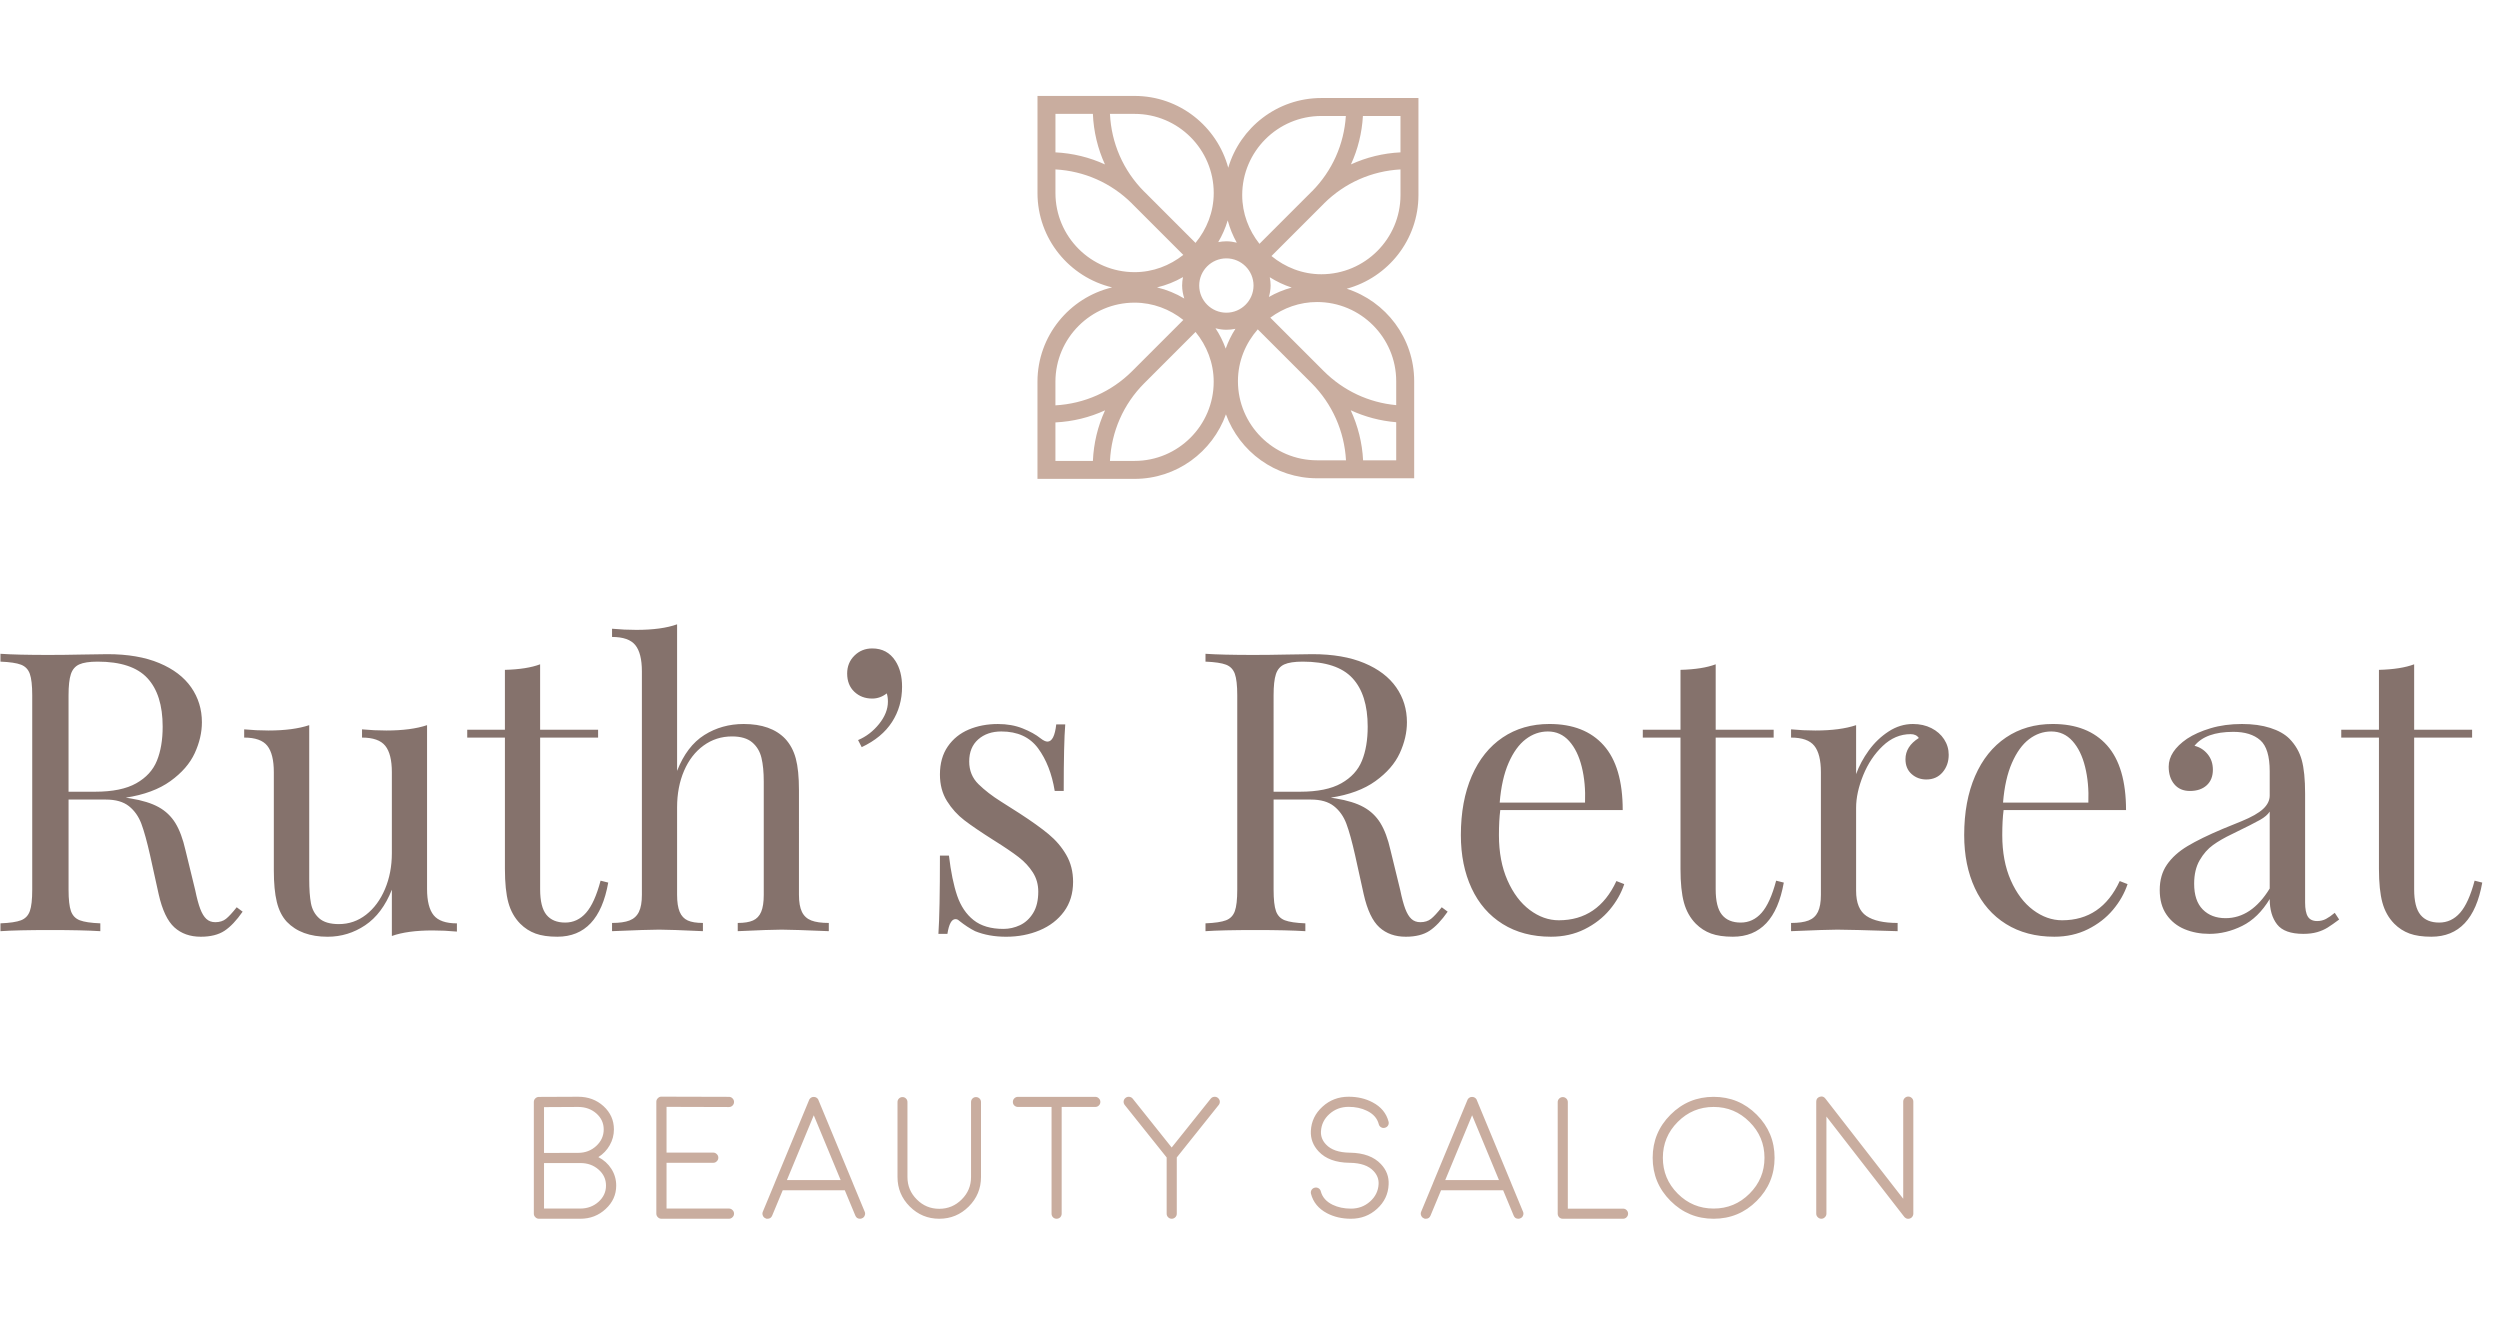 <?xml version="1.0" encoding="utf-8"?>
<!-- Generator: Adobe Illustrator 15.1.0, SVG Export Plug-In . SVG Version: 6.00 Build 0)  -->
<!DOCTYPE svg PUBLIC "-//W3C//DTD SVG 1.1//EN" "http://www.w3.org/Graphics/SVG/1.1/DTD/svg11.dtd">
<svg version="1.1" id="Layer_1" xmlns="http://www.w3.org/2000/svg" xmlns:xlink="http://www.w3.org/1999/xlink" x="0px" y="0px"
	 width="280px" height="149px" viewBox="0 0 280 149" enable-background="new 0 0 280 149" xml:space="preserve">
<path fill="#85726C" d="M270.385,81.73v-7.328c-0.986,0.372-2.3,0.579-3.943,0.622v6.706h-4.221v0.879h4.221v14.698
	c0,1.585,0.13,2.846,0.386,3.782c0.257,0.935,0.699,1.725,1.33,2.367c0.499,0.501,1.07,0.867,1.713,1.103
	c0.643,0.236,1.457,0.354,2.442,0.354c3.086,0,4.984-2.021,5.7-6.063l-0.857-0.215c-0.443,1.672-0.986,2.871-1.629,3.6
	s-1.421,1.093-2.335,1.093c-0.929,0-1.629-0.289-2.1-0.868c-0.472-0.578-0.707-1.531-0.707-2.86v-16.99h6.491V81.73H270.385z
	 M254.207,90.901v8.613c-1.356,2.214-3.007,3.32-4.949,3.32c-1.057,0-1.906-0.324-2.55-0.974c-0.643-0.651-0.963-1.611-0.963-2.883
	c0-1.043,0.206-1.921,0.62-2.635c0.414-0.715,0.914-1.282,1.5-1.704c0.586-0.421,1.3-0.832,2.143-1.231
	c1.586-0.771,2.629-1.3,3.128-1.586C253.636,91.537,253.993,91.23,254.207,90.901 M254.207,86.379v2.723
	c0,0.542-0.246,1.042-0.739,1.5c-0.492,0.457-1.296,0.914-2.409,1.371c-1.114,0.457-1.815,0.743-2.1,0.856
	c-1.658,0.7-2.979,1.347-3.965,1.938c-0.985,0.594-1.751,1.283-2.292,2.068c-0.544,0.786-0.813,1.735-0.813,2.85
	c0,1.101,0.252,2.019,0.76,2.754c0.506,0.734,1.182,1.277,2.023,1.628c0.843,0.35,1.772,0.525,2.786,0.525
	c1.242,0,2.464-0.296,3.664-0.89c1.2-0.593,2.229-1.596,3.085-3.011c0,1.186,0.275,2.132,0.826,2.839
	c0.549,0.708,1.531,1.062,2.945,1.062c0.586,0,1.1-0.065,1.543-0.193c0.442-0.128,0.835-0.3,1.178-0.515
	c0.344-0.214,0.771-0.514,1.286-0.899l-0.493-0.75c-0.356,0.3-0.686,0.528-0.985,0.686c-0.3,0.158-0.629,0.236-0.985,0.236
	c-0.486,0-0.832-0.165-1.04-0.493c-0.206-0.328-0.31-0.857-0.31-1.586V88.886c0-1.599-0.125-2.853-0.376-3.76
	c-0.25-0.906-0.709-1.703-1.381-2.389c-0.514-0.514-1.229-0.917-2.144-1.211c-0.914-0.293-1.971-0.438-3.172-0.438
	c-1.285,0-2.452,0.157-3.503,0.472c-1.05,0.313-1.931,0.707-2.646,1.178c-1.371,0.943-2.057,1.986-2.057,3.129
	c0,0.813,0.211,1.471,0.633,1.97c0.421,0.501,1.002,0.751,1.746,0.751c0.784,0,1.409-0.211,1.875-0.633
	c0.463-0.42,0.696-1.003,0.696-1.745c0-0.686-0.197-1.268-0.59-1.746s-0.882-0.789-1.469-0.933c0.829-1.043,2.279-1.564,4.351-1.564
	c1.3,0,2.303,0.311,3.011,0.933C253.854,83.52,254.207,84.681,254.207,86.379 M233.896,89.894h-9.556
	c0.143-1.771,0.474-3.253,0.996-4.445c0.521-1.192,1.16-2.078,1.917-2.657c0.758-0.579,1.586-0.867,2.485-0.867
	c0.943,0,1.736,0.356,2.379,1.07c0.643,0.716,1.114,1.679,1.413,2.894C233.832,87.102,233.952,88.438,233.896,89.894
	 M238.288,99.021l-0.879-0.343c-1.356,2.929-3.508,4.393-6.45,4.393c-1.142,0-2.228-0.386-3.257-1.157
	c-1.027-0.772-1.859-1.878-2.495-3.321c-0.636-1.441-0.953-3.128-0.953-5.057c0-1.114,0.05-2.05,0.149-2.807h13.713
	c0-3.242-0.711-5.659-2.132-7.252c-1.422-1.593-3.446-2.39-6.074-2.39c-2,0-3.746,0.503-5.238,1.511
	c-1.493,1.007-2.646,2.446-3.461,4.317c-0.814,1.872-1.222,4.078-1.222,6.62c0,2.243,0.399,4.226,1.2,5.945
	c0.8,1.722,1.96,3.058,3.482,4.008c1.521,0.949,3.324,1.425,5.41,1.425c1.385,0,2.639-0.279,3.76-0.836s2.057-1.282,2.808-2.175
	C237.399,101.011,237.945,100.05,238.288,99.021 M207.884,86.701v-5.484c-1.186,0.399-2.707,0.6-4.562,0.6
	c-0.901,0-1.808-0.043-2.723-0.129v0.922c1.243,0,2.111,0.307,2.604,0.921c0.492,0.614,0.738,1.601,0.738,2.957v13.734
	c0,0.813-0.111,1.449-0.331,1.906c-0.223,0.458-0.572,0.779-1.051,0.965c-0.479,0.187-1.132,0.278-1.961,0.278v0.921
	c2.686-0.114,4.414-0.171,5.186-0.171c0.9,0,3.149,0.057,6.75,0.171v-0.921c-1.559,0-2.722-0.261-3.493-0.782
	c-0.771-0.521-1.157-1.46-1.157-2.817v-9.299c0-1.129,0.265-2.343,0.792-3.643c0.529-1.3,1.257-2.393,2.187-3.278
	c0.928-0.886,1.972-1.328,3.127-1.328c0.415,0,0.723,0.143,0.923,0.429c-1,0.628-1.5,1.421-1.5,2.378c0,0.7,0.229,1.254,0.686,1.661
	s1.008,0.61,1.65,0.61c0.757,0,1.363-0.268,1.82-0.804s0.686-1.189,0.686-1.961c0-0.628-0.171-1.207-0.514-1.735
	s-0.818-0.945-1.426-1.253c-0.606-0.307-1.296-0.461-2.066-0.461c-0.957,0-1.864,0.278-2.722,0.836
	c-0.856,0.557-1.597,1.264-2.218,2.12C208.688,84.901,208.213,85.787,207.884,86.701 M192.157,81.73v-7.328
	c-0.985,0.372-2.3,0.579-3.942,0.622v6.706h-4.222v0.879h4.222v14.698c0,1.585,0.129,2.846,0.386,3.782
	c0.257,0.935,0.7,1.725,1.328,2.367c0.5,0.501,1.071,0.867,1.714,1.103c0.644,0.236,1.457,0.354,2.443,0.354
	c3.085,0,4.984-2.021,5.699-6.063l-0.857-0.215c-0.442,1.672-0.985,2.871-1.628,3.6c-0.644,0.729-1.423,1.093-2.337,1.093
	c-0.928,0-1.627-0.289-2.1-0.868c-0.472-0.578-0.706-1.531-0.706-2.86v-16.99h6.493V81.73H192.157z M177.523,89.894h-9.557
	c0.143-1.771,0.476-3.253,0.996-4.445c0.521-1.192,1.161-2.078,1.919-2.657c0.755-0.579,1.585-0.867,2.483-0.867
	c0.943,0,1.736,0.356,2.38,1.07c0.643,0.716,1.113,1.679,1.414,2.894C177.459,87.102,177.58,88.438,177.523,89.894 M181.915,99.021
	l-0.877-0.343c-1.358,2.929-3.508,4.393-6.45,4.393c-1.143,0-2.229-0.386-3.257-1.157c-1.028-0.772-1.86-1.878-2.496-3.321
	c-0.637-1.441-0.954-3.128-0.954-5.057c0-1.114,0.051-2.05,0.15-2.807h13.713c0-3.242-0.711-5.659-2.133-7.252
	c-1.421-1.593-3.446-2.39-6.073-2.39c-2.001,0-3.747,0.503-5.239,1.511c-1.493,1.007-2.646,2.446-3.46,4.317
	c-0.814,1.872-1.222,4.078-1.222,6.62c0,2.243,0.4,4.226,1.2,5.945c0.8,1.722,1.96,3.058,3.481,4.008
	c1.521,0.949,3.324,1.425,5.41,1.425c1.386,0,2.639-0.279,3.761-0.836c1.121-0.557,2.057-1.282,2.807-2.175
	S181.572,100.05,181.915,99.021 M145.598,88.673h-2.956V77.874c0-1.043,0.085-1.828,0.257-2.357
	c0.171-0.528,0.485-0.896,0.941-1.104c0.458-0.206,1.144-0.31,2.059-0.31c2.571,0,4.428,0.614,5.57,1.842
	c1.142,1.229,1.713,3.043,1.713,5.442c0,1.485-0.212,2.757-0.643,3.813c-0.428,1.058-1.199,1.9-2.312,2.528
	C149.112,88.358,147.569,88.673,145.598,88.673 M162.139,102.107l-0.664-0.493c-0.485,0.615-0.886,1.046-1.199,1.297
	c-0.314,0.25-0.715,0.374-1.2,0.374c-0.4,0-0.732-0.121-0.997-0.364c-0.264-0.242-0.492-0.617-0.685-1.124
	c-0.193-0.507-0.384-1.211-0.568-2.111l-1.093-4.478c-0.285-1.257-0.66-2.265-1.125-3.021c-0.464-0.757-1.089-1.353-1.875-1.789
	c-0.785-0.436-1.835-0.761-3.148-0.975l-0.536-0.086c2.057-0.314,3.725-0.933,5.002-1.854c1.279-0.921,2.187-1.964,2.723-3.128
	c0.534-1.165,0.803-2.317,0.803-3.461c0-1.456-0.399-2.76-1.2-3.91c-0.801-1.149-1.992-2.057-3.578-2.72
	c-1.584-0.665-3.521-0.997-5.807-0.997c-0.514,0-1.46,0.015-2.838,0.042c-1.38,0.03-2.64,0.044-3.782,0.044
	c-2.343,0-4.128-0.044-5.356-0.128v0.878c1.057,0.042,1.824,0.157,2.304,0.343c0.478,0.186,0.806,0.528,0.984,1.029
	c0.179,0.499,0.269,1.3,0.269,2.399v21.769c0,1.101-0.089,1.9-0.269,2.4c-0.178,0.5-0.507,0.843-0.984,1.028
	c-0.479,0.186-1.247,0.3-2.304,0.343v0.878c1.229-0.085,3.099-0.128,5.613-0.128c2.371,0,4.228,0.043,5.571,0.128v-0.878
	c-1.058-0.043-1.825-0.157-2.304-0.343s-0.807-0.528-0.986-1.028c-0.178-0.5-0.267-1.3-0.267-2.4V89.551h4.178
	c1.1,0,1.96,0.246,2.582,0.739c0.621,0.493,1.085,1.15,1.392,1.971c0.308,0.822,0.632,1.997,0.976,3.525l0.964,4.371
	c0.4,1.771,0.986,3.007,1.758,3.707c0.771,0.699,1.757,1.05,2.956,1.05c1.101,0,1.986-0.223,2.657-0.664
	C160.775,103.807,161.453,103.093,162.139,102.107 M106.281,95.828h-1.008c0,4.172-0.057,7.093-0.171,8.765h1.008
	c0.171-1.101,0.471-1.65,0.899-1.65c0.157,0,0.292,0.058,0.407,0.172c0.628,0.5,1.229,0.893,1.8,1.178
	c1.014,0.415,2.171,0.622,3.471,0.622c1.357,0,2.607-0.239,3.75-0.718c1.142-0.479,2.052-1.179,2.731-2.1
	c0.678-0.922,1.018-2.032,1.018-3.332c0-1.129-0.253-2.133-0.761-3.011c-0.507-0.879-1.171-1.657-1.992-2.336
	c-0.822-0.679-1.904-1.453-3.247-2.324c-0.415-0.271-1.111-0.714-2.089-1.329c-0.978-0.613-1.813-1.26-2.507-1.938
	c-0.692-0.678-1.039-1.524-1.039-2.539c0-1.057,0.335-1.881,1.007-2.475c0.671-0.592,1.535-0.889,2.593-0.889
	c1.813,0,3.185,0.628,4.114,1.885c0.927,1.258,1.549,2.85,1.864,4.778h1.007c0-3.542,0.057-6.027,0.171-7.456h-1.007
	c-0.143,1.285-0.471,1.928-0.985,1.928c-0.201,0-0.458-0.121-0.771-0.364c-0.514-0.414-1.183-0.785-2.004-1.113
	c-0.822-0.329-1.746-0.493-2.774-0.493c-1.201,0-2.29,0.207-3.268,0.62c-0.979,0.415-1.761,1.047-2.347,1.897
	c-0.585,0.851-0.878,1.896-0.878,3.139c0,1.143,0.264,2.136,0.793,2.979c0.528,0.843,1.175,1.557,1.939,2.142
	c0.764,0.587,1.867,1.337,3.31,2.251c1.186,0.742,2.107,1.367,2.764,1.874c0.658,0.507,1.19,1.079,1.597,1.715
	s0.61,1.354,0.61,2.152c0,0.986-0.193,1.789-0.579,2.411c-0.385,0.621-0.875,1.071-1.468,1.351
	c-0.593,0.278-1.211,0.417-1.854,0.417c-1.399,0-2.514-0.328-3.342-0.985c-0.829-0.657-1.443-1.571-1.843-2.742
	C106.802,99.136,106.495,97.644,106.281,95.828 M96.104,82.888l0.407,0.793c1.514-0.715,2.646-1.653,3.396-2.818
	c0.75-1.164,1.125-2.481,1.125-3.952c0-1.157-0.25-2.122-0.75-2.893c-0.6-0.928-1.464-1.393-2.593-1.393
	c-0.786,0-1.449,0.268-1.992,0.804c-0.543,0.536-0.814,1.203-0.814,2.003c0,0.856,0.268,1.539,0.804,2.046s1.204,0.761,2.003,0.761
	c0.586,0,1.129-0.193,1.628-0.579c0.086,0.257,0.129,0.565,0.129,0.922c0,0.843-0.329,1.675-0.985,2.496
	C97.803,81.898,97.018,82.502,96.104,82.888 M75.834,86.337V69.924c-1.157,0.416-2.678,0.622-4.563,0.622
	c-0.886,0-1.793-0.042-2.722-0.128v0.921c1.242,0,2.11,0.303,2.604,0.91c0.493,0.608,0.739,1.59,0.739,2.946v25.026
	c0,0.813-0.11,1.449-0.332,1.906c-0.222,0.458-0.572,0.779-1.05,0.965c-0.479,0.187-1.133,0.278-1.961,0.278v0.921
	c2.686-0.114,4.442-0.171,5.271-0.171c0.814,0,2.45,0.057,4.907,0.171v-0.921c-0.729,0-1.296-0.092-1.703-0.278
	c-0.408-0.186-0.707-0.507-0.9-0.965c-0.192-0.457-0.29-1.093-0.29-1.906V90.43c0-1.528,0.261-2.896,0.782-4.103
	c0.522-1.208,1.25-2.15,2.187-2.829c0.935-0.679,1.996-1.018,3.181-1.018c0.986,0,1.739,0.222,2.261,0.664
	c0.521,0.443,0.868,1.021,1.039,1.735c0.172,0.715,0.257,1.601,0.257,2.657v12.685c0,0.813-0.096,1.449-0.29,1.906
	c-0.193,0.458-0.497,0.779-0.91,0.965c-0.415,0.187-0.986,0.278-1.714,0.278v0.921c2.457-0.114,4.1-0.171,4.928-0.171
	c0.771,0,2.528,0.057,5.271,0.171v-0.921c-0.829,0-1.482-0.092-1.961-0.278c-0.479-0.186-0.828-0.507-1.05-0.965
	c-0.221-0.457-0.332-1.093-0.332-1.906V88.501c0-1.485-0.118-2.668-0.354-3.546c-0.235-0.879-0.632-1.617-1.19-2.218
	c-1.057-1.1-2.606-1.649-4.648-1.649c-1.628,0-3.096,0.41-4.403,1.232C77.581,83.142,76.562,84.48,75.834,86.337 M60.493,81.73
	v-7.328c-0.986,0.372-2.3,0.579-3.943,0.622v6.706H52.33v0.879h4.221v14.698c0,1.585,0.129,2.846,0.386,3.782
	c0.256,0.935,0.699,1.725,1.329,2.367c0.5,0.501,1.071,0.867,1.714,1.103c0.643,0.236,1.457,0.354,2.442,0.354
	c3.085,0,4.985-2.021,5.7-6.063l-0.857-0.215c-0.443,1.672-0.985,2.871-1.628,3.6c-0.643,0.729-1.421,1.093-2.335,1.093
	c-0.929,0-1.628-0.289-2.1-0.868c-0.472-0.578-0.707-1.531-0.707-2.86v-16.99h6.492V81.73H60.493z M47.83,99.558V81.217
	c-1.186,0.399-2.707,0.6-4.563,0.6c-0.9,0-1.807-0.043-2.721-0.129v0.922c1.242,0,2.11,0.307,2.604,0.921
	c0.492,0.614,0.738,1.601,0.738,2.957v9.063c0,1.471-0.257,2.813-0.771,4.028c-0.515,1.214-1.221,2.171-2.121,2.871
	c-0.9,0.699-1.915,1.05-3.042,1.05c-0.986,0-1.722-0.218-2.208-0.653s-0.793-0.997-0.921-1.683s-0.192-1.585-0.192-2.699V81.217
	c-1.2,0.399-2.721,0.6-4.563,0.6c-0.9,0-1.808-0.043-2.722-0.129v0.922c1.243,0,2.107,0.307,2.592,0.921
	c0.486,0.614,0.729,1.601,0.729,2.957V97.5c0,1.429,0.11,2.601,0.333,3.515c0.221,0.914,0.595,1.657,1.124,2.228
	c1.071,1.114,2.593,1.672,4.564,1.672c1.528,0,2.932-0.429,4.21-1.286c1.278-0.856,2.274-2.186,2.988-3.985v5.186
	c1.158-0.414,2.678-0.621,4.565-0.621c0.899,0,1.806,0.043,2.721,0.128v-0.921c-1.243,0-2.111-0.304-2.603-0.91
	C48.077,101.896,47.83,100.915,47.83,99.558 M10.635,88.673H7.677V77.874c0-1.043,0.085-1.828,0.257-2.357
	c0.171-0.528,0.486-0.896,0.942-1.104c0.458-0.206,1.144-0.31,2.058-0.31c2.571,0,4.428,0.614,5.57,1.842
	c1.143,1.229,1.715,3.043,1.715,5.442c0,1.485-0.215,2.757-0.644,3.813c-0.428,1.058-1.199,1.9-2.313,2.528
	C14.148,88.358,12.605,88.673,10.635,88.673 M27.175,102.107l-0.664-0.493c-0.486,0.615-0.887,1.046-1.2,1.297
	c-0.314,0.25-0.714,0.374-1.2,0.374c-0.4,0-0.732-0.121-0.996-0.364c-0.264-0.242-0.493-0.617-0.685-1.124
	c-0.193-0.507-0.383-1.211-0.568-2.111l-1.092-4.478c-0.286-1.257-0.661-2.265-1.125-3.021c-0.464-0.757-1.09-1.353-1.875-1.789
	c-0.786-0.436-1.835-0.761-3.149-0.975l-0.535-0.086c2.056-0.314,3.724-0.933,5.002-1.854c1.278-0.921,2.186-1.964,2.722-3.128
	c0.536-1.165,0.804-2.317,0.804-3.461c0-1.456-0.401-2.76-1.2-3.91c-0.8-1.149-1.993-2.057-3.578-2.72
	c-1.585-0.665-3.521-0.997-5.807-0.997c-0.513,0-1.46,0.015-2.838,0.042c-1.379,0.03-2.64,0.044-3.782,0.044
	c-2.343,0-4.128-0.044-5.356-0.128v0.878c1.057,0.042,1.824,0.157,2.304,0.343c0.478,0.186,0.807,0.528,0.985,1.029
	c0.178,0.499,0.268,1.3,0.268,2.399v21.769c0,1.101-0.089,1.9-0.268,2.4s-0.508,0.843-0.985,1.028
	c-0.479,0.186-1.247,0.3-2.304,0.343v0.878c1.229-0.085,3.099-0.128,5.613-0.128c2.371,0,4.228,0.043,5.571,0.128v-0.878
	c-1.057-0.043-1.825-0.157-2.304-0.343s-0.807-0.528-0.986-1.028c-0.179-0.5-0.268-1.3-0.268-2.4V89.551h4.178
	c1.101,0,1.961,0.246,2.583,0.739c0.62,0.493,1.084,1.15,1.393,1.971c0.306,0.822,0.631,1.997,0.975,3.525l0.964,4.371
	c0.4,1.771,0.986,3.007,1.757,3.707c0.771,0.699,1.757,1.05,2.958,1.05c1.1,0,1.985-0.223,2.656-0.664
	C25.811,103.807,26.49,103.093,27.175,102.107"/>
<path fill="#C9AD9F" d="M213.293,136.3l-0.01-0.01l-0.01-0.009l-8.713-11.228v10.875c0,0.158-0.057,0.292-0.172,0.399
	c-0.107,0.114-0.241,0.172-0.399,0.172c-0.159,0-0.292-0.058-0.4-0.172c-0.114-0.107-0.171-0.241-0.171-0.399v-12.542
	c0-0.272,0.127-0.453,0.381-0.542c0.26-0.089,0.473-0.025,0.638,0.19l8.723,11.227v-10.875c0-0.158,0.055-0.292,0.162-0.399
	c0.114-0.114,0.248-0.172,0.4-0.172c0.158,0,0.295,0.058,0.409,0.172c0.108,0.107,0.162,0.241,0.162,0.399v12.542v0.038
	c0,0.019-0.003,0.038-0.01,0.057c0,0.013-0.003,0.028-0.01,0.048c-0.006,0.025-0.013,0.045-0.019,0.058
	c-0.007,0.013-0.013,0.028-0.02,0.047c-0.006,0.02-0.016,0.035-0.028,0.048c-0.006,0.013-0.016,0.028-0.028,0.048
	c-0.013,0.019-0.025,0.035-0.038,0.048l-0.038,0.037c-0.032,0.026-0.041,0.032-0.028,0.02c0.013-0.006,0.006,0-0.02,0.02
	c-0.006,0.006-0.016,0.013-0.028,0.019c-0.02,0.014-0.038,0.022-0.058,0.028c-0.013,0.007-0.025,0.013-0.038,0.02
	c-0.019,0.007-0.041,0.013-0.066,0.019c-0.019,0.007-0.031,0.01-0.038,0.01c-0.038,0.007-0.073,0.01-0.104,0.01
	c-0.038,0-0.076-0.003-0.114-0.01l-0.038-0.01c-0.032-0.012-0.058-0.021-0.076-0.028c-0.007-0.006-0.02-0.016-0.038-0.028
	c-0.025-0.013-0.048-0.025-0.066-0.038c-0.007-0.007-0.02-0.016-0.039-0.029l-0.028-0.028L213.293,136.3z M191.926,136.5
	c-1.885,0-3.495-0.667-4.827-2c-1.334-1.333-2-2.942-2-4.828c0-1.885,0.666-3.494,2-4.828c1.332-1.333,2.942-1.999,4.827-1.999
	s3.495,0.666,4.828,1.999c1.333,1.334,1.999,2.943,1.999,4.828c0,1.886-0.666,3.495-1.999,4.828S193.811,136.5,191.926,136.5
	 M191.926,123.978c-1.568,0-2.908,0.559-4.019,1.676c-1.11,1.111-1.667,2.451-1.667,4.019c0,1.568,0.557,2.908,1.667,4.019
	c1.11,1.111,2.45,1.667,4.019,1.667s2.907-0.556,4.019-1.667c1.117-1.11,1.677-2.45,1.677-4.019c0-1.567-0.56-2.907-1.677-4.019
	C194.833,124.536,193.494,123.978,191.926,123.978 M175.033,122.873c0.153,0,0.287,0.057,0.402,0.171
	c0.106,0.108,0.161,0.241,0.161,0.4v11.923h6.18c0.158,0,0.293,0.054,0.399,0.161c0.115,0.114,0.171,0.248,0.171,0.4
	c0,0.158-0.056,0.295-0.171,0.409c-0.106,0.108-0.241,0.162-0.399,0.162h-6.743c-0.157,0-0.294-0.054-0.407-0.162
	c-0.108-0.114-0.163-0.251-0.163-0.409v-12.484c0-0.159,0.055-0.292,0.163-0.4C174.739,122.93,174.876,122.873,175.033,122.873
	 M159.476,136.452c-0.146-0.057-0.246-0.158-0.305-0.305c-0.062-0.146-0.062-0.292,0-0.438l1.324-3.19v-0.01l3.856-9.304
	c0.014-0.031,0.028-0.066,0.049-0.104l0.037-0.038c0.02-0.025,0.032-0.041,0.039-0.049c0.005-0.005,0.021-0.018,0.046-0.037
	c0.032-0.025,0.046-0.035,0.039-0.029c0.062-0.044,0.13-0.072,0.2-0.085h0.048c0.038-0.006,0.061-0.01,0.066-0.01
	c0.007,0,0.025,0.004,0.058,0.01h0.047c0.076,0.013,0.146,0.041,0.21,0.085l0.037,0.029c0.026,0.025,0.042,0.037,0.049,0.037
	c0.006,0.008,0.018,0.023,0.038,0.049c0.025,0.031,0.038,0.044,0.038,0.038c0.019,0.038,0.034,0.073,0.047,0.104l3.856,9.304v0.01
	l1.323,3.19c0.063,0.146,0.063,0.292,0,0.438c-0.056,0.146-0.157,0.248-0.305,0.305c-0.069,0.032-0.142,0.048-0.218,0.048
	c-0.255,0-0.43-0.117-0.524-0.353l-1.181-2.839h-6.952l-1.181,2.839c-0.095,0.235-0.27,0.353-0.523,0.353h-0.114
	C159.581,136.5,159.546,136.484,159.476,136.452 M167.885,132.167l-3.009-7.256l-3.009,7.256H167.885z M151.146,130.234
	c0.152,0,0.286-0.055,0.4-0.162c0.107-0.108,0.165-0.238,0.171-0.391c0-0.158-0.054-0.295-0.161-0.409
	c-0.108-0.108-0.241-0.165-0.4-0.172c-1.206-0.019-2.085-0.323-2.638-0.914c-0.406-0.425-0.597-0.911-0.571-1.457
	c0.038-0.774,0.355-1.429,0.952-1.962s1.311-0.8,2.143-0.8c0.769,0,1.45,0.146,2.048,0.438c0.717,0.343,1.161,0.844,1.333,1.505
	c0.038,0.151,0.123,0.267,0.257,0.343c0.134,0.082,0.276,0.102,0.429,0.057c0.152-0.038,0.27-0.124,0.353-0.257
	c0.076-0.134,0.095-0.276,0.057-0.429c-0.247-0.946-0.844-1.666-1.79-2.162c-0.787-0.419-1.683-0.628-2.686-0.628
	c-1.137,0-2.111,0.371-2.924,1.114c-0.818,0.742-1.254,1.65-1.305,2.723c-0.038,0.87,0.254,1.636,0.877,2.296
	c0.774,0.825,1.923,1.247,3.447,1.267H151.146z M151.308,136.5c1.137,0,2.11-0.371,2.924-1.114c0.818-0.743,1.25-1.65,1.295-2.724
	c0.044-0.869-0.244-1.631-0.866-2.285c-0.775-0.825-1.924-1.251-3.447-1.276c-0.159,0-0.293,0.054-0.4,0.162
	c-0.114,0.108-0.175,0.241-0.181,0.4c0,0.152,0.054,0.285,0.161,0.399c0.108,0.114,0.242,0.172,0.4,0.172
	c1.206,0.019,2.086,0.323,2.638,0.914c0.406,0.425,0.597,0.914,0.571,1.466c-0.038,0.769-0.355,1.419-0.952,1.952
	c-0.597,0.534-1.311,0.801-2.143,0.801c-0.769,0-1.45-0.144-2.047-0.429c-0.719-0.35-1.162-0.854-1.334-1.515
	c-0.038-0.146-0.123-0.26-0.257-0.343c-0.14-0.077-0.282-0.095-0.429-0.057c-0.152,0.038-0.27,0.124-0.353,0.257
	c-0.076,0.14-0.095,0.282-0.057,0.429c0.247,0.946,0.845,1.67,1.79,2.171C149.409,136.294,150.305,136.5,151.308,136.5
	 M136.398,122.959c0.127,0.102,0.2,0.229,0.22,0.381c0.012,0.158-0.029,0.298-0.125,0.419l-4.694,5.875v6.295
	c0,0.158-0.055,0.292-0.162,0.399c-0.115,0.114-0.251,0.172-0.41,0.172c-0.153,0-0.286-0.058-0.4-0.172
	c-0.108-0.107-0.162-0.241-0.162-0.399v-6.295l-4.695-5.875c-0.095-0.121-0.137-0.261-0.124-0.419
	c0.019-0.152,0.092-0.279,0.219-0.381c0.121-0.096,0.257-0.134,0.41-0.114c0.158,0.013,0.289,0.082,0.391,0.209l4.361,5.466
	l4.371-5.466c0.102-0.127,0.228-0.196,0.38-0.209C136.139,122.825,136.278,122.863,136.398,122.959 M117.774,123.978h-3.761
	c-0.16,0-0.296-0.054-0.41-0.162c-0.108-0.107-0.162-0.241-0.162-0.399c0-0.159,0.054-0.292,0.162-0.401
	c0.113-0.113,0.25-0.17,0.41-0.17h8.656c0.159,0,0.292,0.057,0.4,0.17c0.115,0.109,0.171,0.242,0.171,0.401
	c0,0.158-0.057,0.292-0.171,0.399c-0.108,0.108-0.241,0.162-0.4,0.162h-3.762v11.951c0,0.158-0.054,0.295-0.162,0.409
	c-0.115,0.108-0.251,0.162-0.41,0.162c-0.153,0-0.286-0.054-0.399-0.162c-0.108-0.114-0.162-0.251-0.162-0.409V123.978z
	 M109.311,122.873c0.152,0,0.286,0.054,0.4,0.162c0.108,0.107,0.161,0.241,0.161,0.399v8.39c0,1.289-0.457,2.391-1.371,3.305
	s-2.016,1.371-3.305,1.371c-1.289,0-2.39-0.457-3.304-1.371s-1.371-2.016-1.371-3.305v-8.39c0-0.158,0.054-0.292,0.162-0.399
	c0.107-0.108,0.241-0.162,0.399-0.162c0.152,0,0.282,0.054,0.39,0.162c0.108,0.107,0.163,0.241,0.163,0.399v8.39
	c0,0.984,0.349,1.822,1.047,2.514c0.691,0.699,1.529,1.048,2.514,1.048c0.978,0,1.816-0.349,2.514-1.048
	c0.699-0.691,1.047-1.529,1.047-2.514v-8.39c0-0.158,0.055-0.292,0.162-0.399C109.027,122.927,109.158,122.873,109.311,122.873
	 M85.743,136.452c-0.146-0.057-0.247-0.158-0.305-0.305c-0.063-0.146-0.063-0.292,0-0.438l1.324-3.19v-0.01l3.856-9.304
	c0.013-0.031,0.029-0.066,0.048-0.104l0.038-0.038c0.019-0.025,0.032-0.041,0.038-0.049c0.006-0.005,0.022-0.018,0.047-0.037
	c0.032-0.025,0.045-0.035,0.038-0.029c0.063-0.044,0.13-0.072,0.2-0.085h0.048c0.038-0.006,0.061-0.01,0.067-0.01
	s0.025,0.004,0.057,0.01h0.048c0.077,0.013,0.146,0.041,0.21,0.085l0.038,0.029c0.025,0.025,0.041,0.037,0.047,0.037
	c0.006,0.008,0.019,0.023,0.038,0.049c0.025,0.031,0.038,0.044,0.038,0.038c0.019,0.038,0.035,0.073,0.047,0.104l3.858,9.304v0.01
	l1.323,3.19c0.063,0.146,0.063,0.292,0,0.438c-0.057,0.146-0.158,0.248-0.305,0.305c-0.07,0.032-0.143,0.048-0.219,0.048
	c-0.254,0-0.428-0.117-0.524-0.353l-1.181-2.839h-6.951l-1.182,2.839c-0.095,0.235-0.27,0.353-0.523,0.353h-0.115
	C85.848,136.5,85.813,136.484,85.743,136.452 M94.152,132.167l-3.009-7.256l-3.009,7.256H94.152z M74.08,136.5
	c-0.158,0-0.292-0.058-0.4-0.172c-0.114-0.107-0.171-0.241-0.171-0.399v-12.532c0-0.158,0.057-0.292,0.171-0.399
	c0.115-0.121,0.248-0.178,0.4-0.172l7.562,0.02c0.158,0,0.292,0.057,0.399,0.17c0.115,0.115,0.171,0.249,0.171,0.401
	c0,0.158-0.057,0.295-0.171,0.409c-0.108,0.108-0.241,0.162-0.399,0.162l-6.99-0.02v5.123h5.229c0.158,0,0.292,0.058,0.399,0.172
	c0.115,0.108,0.171,0.241,0.171,0.4c0,0.158-0.057,0.292-0.171,0.399c-0.108,0.114-0.241,0.172-0.399,0.172h-5.229v5.123h6.99
	c0.158,0,0.292,0.057,0.399,0.171c0.115,0.108,0.171,0.241,0.171,0.4c0,0.158-0.057,0.292-0.171,0.399
	c-0.108,0.114-0.241,0.172-0.399,0.172H74.08z M60.36,136.5c-0.159,0-0.293-0.058-0.4-0.172c-0.115-0.107-0.171-0.241-0.171-0.399
	v-12.504c0-0.158,0.053-0.292,0.161-0.399c0.115-0.114,0.251-0.172,0.41-0.172l4.39-0.019c1.124,0,2.073,0.353,2.847,1.057
	c0.774,0.711,1.162,1.578,1.162,2.6c0,0.635-0.16,1.229-0.476,1.781c-0.305,0.539-0.728,0.98-1.267,1.323
	c0.616,0.317,1.102,0.756,1.457,1.314c0.362,0.57,0.543,1.196,0.543,1.876c0,1.022-0.394,1.896-1.181,2.619
	c-0.781,0.729-1.727,1.095-2.837,1.095H60.36z M60.931,129.129l3.819-0.009c0.794,0,1.47-0.258,2.028-0.771
	c0.559-0.515,0.838-1.134,0.838-1.857c0-0.704-0.276-1.301-0.829-1.79c-0.552-0.482-1.231-0.724-2.038-0.724l-3.819,0.02V129.129z
	 M60.931,135.357h4.066c0.793,0,1.473-0.251,2.038-0.753c0.558-0.501,0.837-1.107,0.837-1.818s-0.276-1.308-0.829-1.79
	c-0.552-0.489-1.228-0.734-2.028-0.734H64.94h-0.19h-3.819V135.357z"/>
<path fill="#C9AD9F" d="M118.208,47.311c1.949-0.096,3.825-0.558,5.559-1.354c-0.812,1.765-1.277,3.679-1.363,5.666h-4.196V47.311z
	 M127.071,33.896c2.071,0,3.953,0.743,5.463,1.938l-5.724,5.723c-2.319,2.319-5.352,3.658-8.603,3.842v-2.641
	C118.208,37.871,122.184,33.896,127.071,33.896 M118.21,21.618v-2.643c3.229,0.181,6.232,1.504,8.552,3.801
	c0.017,0.018,0.031,0.037,0.049,0.055l5.719,5.718c-1.51,1.191-3.389,1.932-5.457,1.932C122.188,30.481,118.21,26.506,118.21,21.618
	 M122.403,12.755c0.083,1.985,0.543,3.896,1.351,5.66c-1.728-0.793-3.599-1.254-5.543-1.35v-4.31H122.403z M135.938,21.618
	c0,2.128-0.785,4.058-2.04,5.587l-5.735-5.736c-0.016-0.015-0.033-0.028-0.05-0.044c-2.316-2.342-3.643-5.397-3.798-8.669h2.76
	C131.962,12.755,135.938,16.73,135.938,21.618 M147.991,12.99h2.745c-0.208,3.186-1.528,6.153-3.792,8.439
	c-0.014,0.014-0.03,0.025-0.046,0.04l-5.839,5.84c-1.19-1.508-1.932-3.388-1.932-5.456C139.128,16.965,143.104,12.99,147.991,12.99
	 M156.854,17.064c-1.945,0.096-3.816,0.556-5.547,1.349c0.776-1.693,1.231-3.524,1.34-5.424h4.207V17.064z M147.991,30.716
	c-2.128,0-4.058-0.786-5.587-2.04l5.847-5.846c0.015-0.016,0.028-0.034,0.044-0.05c2.32-2.3,5.327-3.625,8.56-3.805v2.878
	C156.854,26.741,152.878,30.716,147.991,30.716 M156.375,42.691v2.685c-3.069-0.285-5.918-1.614-8.124-3.821l-5.978-5.976
	c1.472-1.087,3.273-1.752,5.238-1.752C152.399,33.828,156.375,37.804,156.375,42.691 M152.666,51.555
	c-0.096-1.95-0.576-3.849-1.385-5.605c1.596,0.735,3.311,1.193,5.094,1.338v4.267H152.666z M138.649,42.691
	c0-2.23,0.855-4.245,2.219-5.804l6.031,6.029c2.319,2.32,3.674,5.398,3.852,8.638h-3.238
	C142.624,51.555,138.649,47.58,138.649,42.691 M132.398,31.979c0,0.51,0.1,0.994,0.244,1.458c-0.937-0.563-1.963-0.988-3.056-1.248
	c1.035-0.245,2.011-0.637,2.908-1.155C132.435,31.339,132.398,31.655,132.398,31.979 M136.441,27.117
	c0.447-0.758,0.808-1.571,1.062-2.433c0.238,0.88,0.578,1.717,1.016,2.494c-0.375-0.091-0.762-0.153-1.166-0.153
	C137.042,27.025,136.738,27.062,136.441,27.117 M142.308,31.979c0-0.318-0.036-0.628-0.094-0.929
	c0.762,0.481,1.584,0.875,2.456,1.156c-0.902,0.244-1.758,0.599-2.552,1.055C142.229,32.85,142.308,32.425,142.308,31.979
	 M138.367,36.828c-0.443,0.689-0.808,1.432-1.088,2.216c-0.295-0.807-0.674-1.573-1.143-2.279c0.391,0.1,0.795,0.169,1.216,0.169
	C137.701,36.933,138.04,36.896,138.367,36.828 M137.353,28.937c1.678,0,3.043,1.365,3.043,3.042s-1.365,3.043-3.043,3.043
	c-1.677,0-3.042-1.366-3.042-3.043S135.676,28.937,137.353,28.937 M127.071,51.622h-2.755c0.161-3.287,1.502-6.36,3.847-8.706
	l5.738-5.738c1.251,1.529,2.033,3.455,2.033,5.58C135.934,47.646,131.958,51.622,127.071,51.622 M137.304,46.406
	c1.523,4.17,5.518,7.161,10.208,7.161h10.876V42.691c0-4.838-3.178-8.945-7.556-10.353c4.621-1.254,8.034-5.473,8.034-10.485V10.978
	h-10.875c-4.932,0-9.101,3.301-10.428,7.809c-1.25-4.625-5.472-8.043-10.488-8.043h-10.876v10.875c0,5.129,3.574,9.43,8.36,10.569
	c-4.788,1.139-8.363,5.441-8.363,10.57v10.876h10.876C131.787,53.634,135.799,50.612,137.304,46.406"/>
<rect x="0.05" y="10.743" fill="none" width="277.963" height="125.757"/>
<rect x="0.05" y="10.978" fill="none" width="277.963" height="125.522"/>
</svg>
